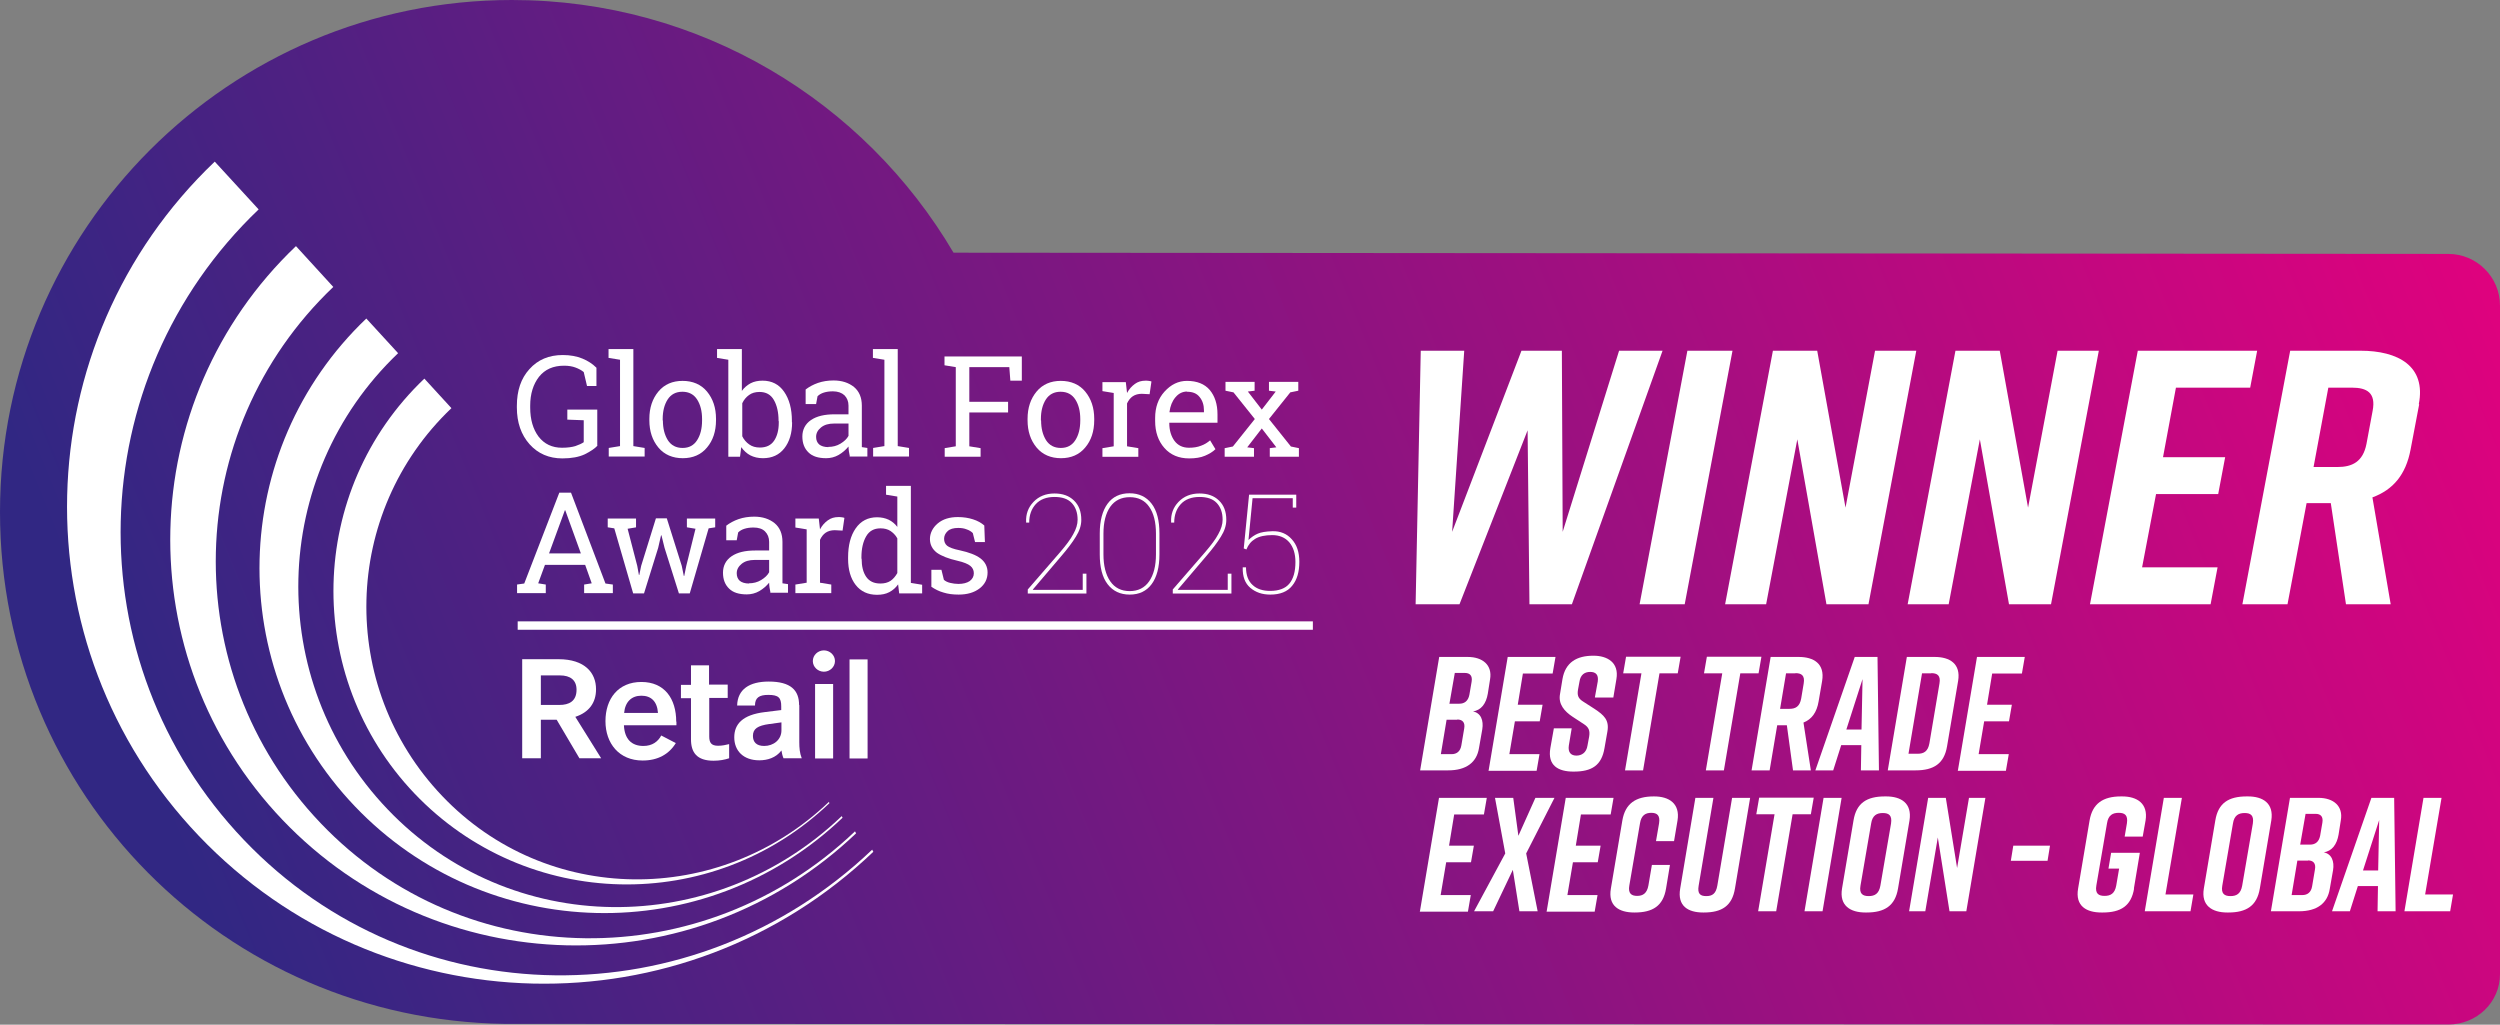 <?xml version="1.0" encoding="UTF-8"?>
<svg id="Layer_1" data-name="Layer 1" xmlns="http://www.w3.org/2000/svg" xmlns:xlink="http://www.w3.org/1999/xlink" viewBox="0 0 121.89 49.96">
  <rect x="0" y="0" width="121.89" height="49.96" fill="#808080" stroke="none"/>
  <defs>
    <linearGradient id="New_Gradient_Swatch_1" data-name="New Gradient Swatch 1" x1="11.73" y1="48.73" x2="122.57" y2="3.54" gradientUnits="userSpaceOnUse">
      <stop offset="0" stop-color="#312783"/>
      <stop offset="1" stop-color="#e6007e"/>
    </linearGradient>
  </defs>
  <path d="M119.37,12.38l-72.88-.06C42.15,4.95,34.14,0,24.96,0,11.18,0,0,11.18,0,24.96s11,24.78,24.63,24.96c.03,0,.06,0,.08,0l94.66.03c1.39,0,2.52-1.08,2.52-2.46V14.9c0-1.39-1.13-2.52-2.52-2.52Z" style="fill: url(#New_Gradient_Swatch_1);"/>
  <g>
    <path d="M76.64,29.46h-2.07l-.09-8.48-3.32,8.48h-2.14l.25-12.36h2.12l-.59,8.83,3.38-8.83h1.97l.04,8.83,2.75-8.83h2.12l-4.42,12.36Z" style="fill: #fff;"/>
    <path d="M79.94,29.46l2.33-12.36h2.2l-2.33,12.36h-2.2Z" style="fill: #fff;"/>
    <path d="M84.11,29.46l2.33-12.36h2.16l1.38,7.65,1.44-7.65h2.01l-2.33,12.36h-2.05l-1.42-8.04-1.52,8.04h-2.01Z" style="fill: #fff;"/>
    <path d="M93.01,29.46l2.33-12.36h2.16l1.38,7.65,1.44-7.65h2.01l-2.33,12.36h-2.05l-1.42-8.04-1.52,8.04h-2.01Z" style="fill: #fff;"/>
    <path d="M101.9,29.46l2.33-12.36h5.82l-.34,1.8h-3.62l-.63,3.39h3.03l-.34,1.8h-3.03l-.68,3.57h3.68l-.34,1.8h-5.88Z" style="fill: #fff;"/>
    <path d="M117.95,19.71l-.42,2.21c-.23,1.22-.85,1.96-1.86,2.33l.89,5.21h-2.18l-.74-4.93h-1.18l-.93,4.93h-2.2l2.33-12.36h3.43c1.82,0,3.21.74,2.84,2.61ZM114.68,18.9h-1.16l-.72,3.87h1.16c.72,0,1.25-.25,1.42-1.13l.3-1.61c.17-.88-.28-1.13-1.01-1.13Z" style="fill: #fff;"/>
  </g>
  <g>
    <path d="M71.79,34.68c.42.07.55.45.48.88l-.16.91c-.11.7-.62,1.09-1.5,1.09h-1.37l.93-5.53h1.39c.73,0,1.21.4,1.09,1.09l-.11.7c-.08.47-.31.81-.74.87ZM71.05,35.09h-.52l-.28,1.68h.52c.25,0,.43-.13.48-.43l.14-.83c.05-.29-.09-.43-.34-.43ZM70.66,34.31h.49c.25,0,.43-.13.49-.43l.11-.64c.05-.29-.08-.43-.33-.43h-.49l-.26,1.49Z" style="fill: #fff;"/>
    <path d="M72.58,37.56l.93-5.53h2.33l-.14.81h-1.45l-.25,1.52h1.21l-.14.81h-1.21l-.27,1.6h1.47l-.14.81h-2.35Z" style="fill: #fff;"/>
    <path d="M77.76,34l.14-.77c.05-.35-.11-.47-.37-.47s-.47.13-.52.47l-.07.38c-.05.28,0,.44.24.59l.56.36c.47.31.73.55.63,1.11l-.14.8c-.14.85-.62,1.15-1.5,1.15h-.02c-.73,0-1.27-.29-1.12-1.15l.17-.96h.87l-.14.84c-.05.34.11.49.37.49s.49-.15.54-.49l.08-.43c.05-.3-.02-.46-.25-.61l-.55-.36c-.41-.27-.71-.62-.62-1.11l.12-.73c.14-.82.7-1.14,1.5-1.14h.02c.65,0,1.25.32,1.11,1.14l-.15.9h-.87Z" style="fill: #fff;"/>
    <path d="M81.8,32.83h-.89l-.8,4.73h-.88l.8-4.73h-.89l.14-.81h2.66l-.14.81Z" style="fill: #fff;"/>
    <path d="M85.74,32.83h-.89l-.8,4.73h-.88l.8-4.73h-.89l.14-.81h2.66l-.14.81Z" style="fill: #fff;"/>
    <path d="M88.84,33.2l-.17.99c-.09.55-.34.88-.74,1.04l.36,2.33h-.87l-.3-2.2h-.47l-.37,2.2h-.88l.93-5.53h1.37c.73,0,1.28.33,1.14,1.17ZM87.54,32.83h-.46l-.29,1.73h.46c.29,0,.5-.11.57-.51l.12-.72c.07-.4-.11-.51-.4-.51Z" style="fill: #fff;"/>
    <path d="M90.73,37.56l.02-1.23h-.98l-.39,1.23h-.87l1.92-5.53h1.11l.07,5.53h-.87ZM90.76,35.57l.05-2.46-.79,2.46h.74Z" style="fill: #fff;"/>
    <path d="M95.47,33.2l-.54,3.19c-.14.84-.65,1.17-1.53,1.17h-1.36l.93-5.53h1.36c.73,0,1.28.33,1.14,1.17ZM94.16,32.83h-.45l-.66,3.92h.45c.29,0,.5-.11.57-.51l.49-2.91c.07-.4-.11-.51-.4-.51Z" style="fill: #fff;"/>
    <path d="M95.46,37.56l.93-5.53h2.33l-.14.81h-1.45l-.25,1.52h1.21l-.14.81h-1.21l-.27,1.6h1.47l-.14.81h-2.35Z" style="fill: #fff;"/>
    <path d="M69.23,44.43l.93-5.53h2.33l-.14.81h-1.45l-.25,1.52h1.21l-.14.81h-1.21l-.27,1.6h1.47l-.14.81h-2.35Z" style="fill: #fff;"/>
    <path d="M74.41,41.61l.56,2.82h-.89l-.32-2.02-.96,2.02h-.93l1.52-2.82-.5-2.71h.89l.25,1.85.83-1.85h.93l-1.38,2.71Z" style="fill: #fff;"/>
    <path d="M75.41,44.43l.93-5.53h2.33l-.14.81h-1.45l-.25,1.52h1.21l-.14.81h-1.21l-.27,1.6h1.47l-.14.81h-2.35Z" style="fill: #fff;"/>
    <path d="M81.23,43.32c-.14.85-.65,1.17-1.53,1.17h-.02c-.73,0-1.29-.31-1.14-1.17l.56-3.32c.14-.82.65-1.17,1.53-1.17h.02c.73,0,1.27.35,1.14,1.17l-.17,1.01h-.88l.15-.87c.06-.39-.1-.51-.38-.51s-.49.12-.55.51l-.52,3.03c-.07.39.1.51.38.51s.48-.12.55-.51l.17-1h.88l-.19,1.15Z" style="fill: #fff;"/>
    <path d="M84.59,43.32c-.14.85-.64,1.17-1.52,1.17h-.03c-.73,0-1.27-.31-1.12-1.17l.74-4.42h.88l-.72,4.28c-.07.4.08.51.37.51s.47-.11.54-.51l.72-4.28h.88l-.74,4.42Z" style="fill: #fff;"/>
    <path d="M88.29,39.7h-.89l-.8,4.73h-.88l.8-4.73h-.89l.14-.81h2.66l-.14.81Z" style="fill: #fff;"/>
    <path d="M87.98,44.43l.93-5.53h.88l-.93,5.53h-.88Z" style="fill: #fff;"/>
    <path d="M91.9,38.83h.06c.73,0,1.27.33,1.14,1.17l-.56,3.32c-.14.84-.65,1.17-1.53,1.17h-.06c-.73,0-1.28-.33-1.14-1.17l.56-3.32c.14-.85.65-1.17,1.53-1.17ZM91.11,43.69c.29,0,.5-.11.57-.51l.52-3.03c.06-.4-.11-.51-.4-.51s-.51.11-.57.51l-.52,3.03c-.07.4.11.51.4.51Z" style="fill: #fff;"/>
    <path d="M93.08,44.43l.93-5.53h.86l.55,3.42.58-3.42h.8l-.93,5.53h-.82l-.57-3.6-.61,3.6h-.8Z" style="fill: #fff;"/>
    <path d="M99.83,41.97h-1.79l.12-.74h1.79l-.12.74Z" style="fill: #fff;"/>
    <path d="M104.05,43.32c-.14.85-.65,1.17-1.53,1.17h-.06c-.73,0-1.29-.31-1.14-1.17l.56-3.32c.14-.82.65-1.17,1.53-1.17h.06c.73,0,1.27.35,1.14,1.17l-.14.79h-.88l.11-.65c.06-.4-.11-.51-.4-.51s-.51.11-.57.51l-.52,3.03c-.07.4.11.51.4.51s.5-.11.57-.51l.14-.82h-.52l.13-.77h1.4l-.29,1.74Z" style="fill: #fff;"/>
    <path d="M106.81,44.43h-2.24l.93-5.53h.88l-.8,4.71h1.36l-.14.82Z" style="fill: #fff;"/>
    <path d="M109.54,38.83h.06c.73,0,1.27.33,1.14,1.17l-.56,3.32c-.14.84-.65,1.17-1.53,1.17h-.06c-.73,0-1.28-.33-1.14-1.17l.56-3.32c.14-.85.65-1.17,1.53-1.17ZM108.75,43.69c.29,0,.5-.11.57-.51l.52-3.03c.06-.4-.11-.51-.4-.51s-.51.11-.57.51l-.52,3.03c-.07.4.11.51.4.51Z" style="fill: #fff;"/>
    <path d="M113.27,41.55c.42.07.55.45.48.88l-.16.91c-.11.7-.62,1.09-1.5,1.09h-1.37l.93-5.53h1.39c.73,0,1.21.4,1.09,1.09l-.11.7c-.08.47-.31.81-.74.87ZM112.53,41.96h-.52l-.28,1.68h.52c.25,0,.43-.13.48-.43l.14-.83c.05-.29-.09-.43-.34-.43ZM112.14,41.18h.49c.25,0,.43-.13.49-.43l.11-.64c.05-.29-.08-.43-.33-.43h-.49l-.26,1.49Z" style="fill: #fff;"/>
    <path d="M115.92,44.43l.02-1.23h-.98l-.39,1.23h-.87l1.92-5.53h1.11l.07,5.53h-.87ZM115.95,42.44l.05-2.46-.79,2.46h.74Z" style="fill: #fff;"/>
    <path d="M119.47,44.43h-2.24l.93-5.53h.88l-.8,4.71h1.36l-.14.82Z" style="fill: #fff;"/>
  </g>
  <g>
    <path d="M42.53,41.42c-8.69,8.29-22.35,8.22-30.64-.47-8.29-8.69-7.96-22.45.72-30.74l-2.14-2.33C1.18,16.74.83,31.47,9.7,40.76c8.87,9.29,23.59,9.64,32.88.77l-.06-.11Z" style="fill: #fff;"/>
    <path d="M41.69,40.53c-7.39,7.05-19.01,6.99-26.06-.4-7.05-7.39-6.77-19.1.62-26.14l-1.82-1.99c-7.91,7.54-8.2,20.06-.66,27.97,7.54,7.9,20.06,8.2,27.97.66l-.05-.09Z" style="fill: #fff;"/>
    <path d="M41.04,39.79c-6.28,6-16.16,5.94-22.15-.34-5.99-6.28-5.76-16.24.52-22.23l-1.55-1.69c-6.72,6.41-6.97,17.06-.56,23.78,6.41,6.72,17.06,6.97,23.78.56l-.04-.08Z" style="fill: #fff;"/>
    <path d="M40.41,39.1c-5.34,5.1-13.75,5.06-18.85-.29-5.1-5.35-4.9-13.81.45-18.91l-1.32-1.44c-5.72,5.45-5.93,14.51-.48,20.23,5.46,5.72,14.51,5.93,20.23.47l-.03-.07Z" style="fill: #fff;"/>
    <line x1="25.24" y1="30.5" x2="64.01" y2="30.5" style="fill: none; stroke: #fff; stroke-miterlimit: 10; stroke-width: .41px;"/>
    <g>
      <path d="M29.14,21.72c-.14.15-.35.29-.63.43-.28.13-.64.2-1.09.2-.65,0-1.19-.23-1.6-.69-.41-.46-.62-1.06-.62-1.79v-.08c0-.74.2-1.34.61-1.79.41-.46.95-.69,1.63-.69.36,0,.68.06.95.17.27.11.5.26.69.45v.89h-.46l-.16-.68c-.11-.09-.24-.16-.4-.22-.16-.06-.34-.09-.56-.09-.53,0-.93.18-1.22.54-.28.36-.43.83-.43,1.41v.09c0,.59.14,1.06.41,1.42.28.36.66.54,1.14.54.27,0,.48-.03.65-.08.17-.06.31-.12.41-.19v-1.07l-.8-.03v-.49h1.46v1.76Z" style="fill: #fff;"/>
      <path d="M29.67,17.45v-.43h1.21v4.73l.55.09v.42h-1.75v-.42l.55-.09v-4.21l-.55-.09Z" style="fill: #fff;"/>
      <path d="M31.66,20.42c0-.54.15-.98.44-1.33.29-.35.69-.52,1.18-.52s.9.17,1.19.52c.29.35.44.79.44,1.33v.07c0,.54-.15.99-.44,1.33-.29.35-.69.52-1.18.52s-.9-.17-1.19-.52c-.29-.35-.44-.79-.44-1.33v-.07ZM32.32,20.5c0,.39.08.7.24.96.16.25.4.38.72.38s.55-.13.71-.38c.16-.25.24-.57.24-.96v-.07c0-.38-.08-.7-.24-.95-.16-.25-.4-.38-.72-.38s-.56.13-.72.38c-.16.25-.24.57-.24.95v.07Z" style="fill: #fff;"/>
      <path d="M38.62,20.59c0,.53-.13.95-.38,1.27-.25.32-.6.48-1.04.48-.24,0-.44-.05-.62-.14-.17-.09-.32-.23-.44-.4l-.06.47h-.57v-4.73l-.55-.09v-.43h1.21v2.04c.11-.16.26-.28.42-.37.17-.09.37-.13.59-.13.45,0,.8.18,1.05.54.25.36.38.83.38,1.42v.07ZM37.96,20.52c0-.42-.08-.76-.23-1.02-.15-.26-.38-.39-.7-.39-.2,0-.38.05-.51.15-.14.1-.25.23-.33.4v1.61c.08.17.2.3.34.4.14.1.31.15.52.15.31,0,.54-.11.69-.33.15-.22.23-.52.23-.88v-.07Z" style="fill: #fff;"/>
      <path d="M41.44,22.28c-.02-.1-.04-.19-.05-.27-.01-.08-.02-.16-.02-.24-.13.16-.29.3-.48.41-.19.11-.4.16-.61.16-.38,0-.67-.09-.86-.28-.2-.19-.3-.45-.3-.78s.14-.61.42-.8c.28-.19.66-.28,1.15-.28h.68v-.42c0-.21-.07-.38-.2-.51-.13-.12-.32-.19-.56-.19-.17,0-.31.02-.44.06-.13.04-.23.1-.31.18l-.07.38h-.51v-.71c.17-.13.37-.24.6-.32.23-.08.49-.12.76-.12.41,0,.74.11,1,.32.25.21.38.51.38.91v1.75s0,.09,0,.14c0,.04,0,.09,0,.13l.27.04v.42h-.87ZM40.38,21.79c.22,0,.42-.05.6-.16.18-.11.31-.23.39-.38v-.6h-.7c-.27,0-.48.06-.64.19-.16.13-.24.28-.24.46,0,.16.05.28.15.37.1.08.25.13.45.13Z" style="fill: #fff;"/>
      <path d="M42.56,17.45v-.43h1.21v4.73l.55.09v.42h-1.75v-.42l.55-.09v-4.21l-.55-.09Z" style="fill: #fff;"/>
      <path d="M46.05,21.85l.55-.09v-3.86l-.55-.09v-.43h3.77v1.18h-.56l-.05-.66h-1.95v1.69h1.89v.52h-1.89v1.65l.55.09v.42h-1.75v-.42Z" style="fill: #fff;"/>
      <path d="M50.1,20.42c0-.54.15-.98.44-1.33.29-.35.69-.52,1.18-.52s.9.17,1.19.52c.29.35.44.79.44,1.33v.07c0,.54-.15.99-.44,1.33-.29.35-.69.52-1.18.52s-.9-.17-1.19-.52c-.29-.35-.44-.79-.44-1.33v-.07ZM50.76,20.5c0,.39.08.7.24.96.16.25.4.38.72.38s.55-.13.71-.38c.16-.25.24-.57.24-.96v-.07c0-.38-.08-.7-.24-.95-.16-.25-.4-.38-.72-.38s-.56.13-.72.38c-.16.25-.24.57-.24.95v.07Z" style="fill: #fff;"/>
      <path d="M53.75,19.06v-.43h1.14l.06.53c.1-.19.23-.33.38-.44.15-.11.32-.16.52-.16.05,0,.1,0,.16.01.05,0,.1.02.13.03l-.09.62-.38-.02c-.17,0-.32.04-.44.12-.12.08-.21.2-.28.35v2.09l.55.09v.42h-1.75v-.42l.55-.09v-2.6l-.55-.09Z" style="fill: #fff;"/>
      <path d="M57.98,22.35c-.51,0-.91-.17-1.21-.51-.3-.34-.45-.78-.45-1.31v-.15c0-.52.15-.95.46-1.29.31-.34.67-.52,1.09-.52.49,0,.86.15,1.11.44.25.3.38.69.38,1.19v.41h-2.35v.02c0,.35.09.64.25.86.17.23.41.34.71.34.22,0,.42-.03.59-.1.17-.06.31-.15.44-.26l.26.43c-.13.13-.3.23-.51.32-.21.09-.47.13-.77.13ZM57.88,19.09c-.22,0-.41.09-.57.28-.16.19-.25.42-.29.71v.02h1.68v-.09c0-.26-.07-.48-.21-.65-.14-.18-.34-.26-.62-.26Z" style="fill: #fff;"/>
      <path d="M59.72,21.85l.39-.08,1.07-1.34-1.04-1.3-.39-.08v-.43h1.42v.43l-.33.04.68.88.68-.88-.33-.04v-.43h1.43v.43l-.39.08-1.04,1.3,1.07,1.34.39.08v.42h-1.42v-.42l.32-.04-.71-.92-.71.92.33.04v.42h-1.43v-.42Z" style="fill: #fff;"/>
      <path d="M25.2,28.5l.36-.05,1.71-4.43h.57l1.68,4.43.36.05v.42h-1.4v-.42l.37-.06-.32-.9h-1.96l-.33.9.37.06v.42h-1.4v-.42ZM26.77,26.98h1.55l-.76-2.1h-.02l-.77,2.1Z" style="fill: #fff;"/>
      <path d="M31.02,25.71l-.42.07.47,1.81.08.44h.02l.09-.44.72-2.32h.53l.73,2.32.1.49h.02l.1-.49.45-1.81-.42-.07v-.43h1.38v.43l-.32.05-.92,3.17h-.53l-.7-2.22-.15-.61h-.02s-.14.61-.14.61l-.69,2.22h-.53l-.92-3.17-.32-.05v-.43h1.38v.43Z" style="fill: #fff;"/>
      <path d="M37.57,28.92c-.02-.1-.04-.19-.05-.27-.01-.08-.02-.16-.02-.24-.13.16-.29.3-.48.41-.19.11-.4.16-.61.16-.38,0-.67-.09-.86-.28-.2-.19-.3-.45-.3-.78s.14-.61.42-.8c.28-.19.66-.28,1.15-.28h.68v-.42c0-.21-.07-.38-.2-.51s-.32-.19-.56-.19c-.17,0-.31.02-.44.06-.13.04-.23.1-.31.18l-.07.38h-.51v-.71c.17-.13.37-.24.6-.32.23-.08.49-.12.76-.12.41,0,.74.11,1,.32.25.21.38.51.38.91v1.75s0,.09,0,.14c0,.04,0,.09,0,.13l.27.04v.42h-.87ZM36.51,28.44c.22,0,.42-.05.6-.16.18-.11.31-.23.39-.38v-.6h-.7c-.27,0-.48.06-.64.19-.16.13-.24.28-.24.46,0,.16.05.28.15.37.1.08.25.13.45.13Z" style="fill: #fff;"/>
      <path d="M38.78,25.71v-.43h1.14l.06.53c.1-.19.23-.33.38-.44.15-.11.32-.16.52-.16.05,0,.1,0,.16.01.05,0,.1.02.13.03l-.09.62-.38-.02c-.17,0-.32.04-.44.12-.12.08-.21.2-.28.35v2.09l.55.09v.42h-1.75v-.42l.55-.09v-2.6l-.55-.09Z" style="fill: #fff;"/>
      <path d="M43.79,28.49c-.12.17-.26.29-.43.38-.17.09-.37.13-.6.13-.44,0-.79-.16-1.04-.48-.25-.32-.37-.75-.37-1.27v-.07c0-.59.12-1.06.37-1.42.25-.36.6-.54,1.04-.54.21,0,.4.04.57.12.16.08.3.19.42.35v-1.48l-.55-.09v-.43h1.21v4.73l.55.09v.42h-1.12l-.05-.43ZM42.01,27.24c0,.37.07.66.22.88.15.22.38.33.69.33.2,0,.36-.04.5-.13.13-.09.24-.22.33-.38v-1.69c-.08-.15-.2-.27-.33-.36-.14-.09-.3-.13-.49-.13-.32,0-.55.13-.7.39-.15.26-.23.6-.23,1.02v.07Z" style="fill: #fff;"/>
      <path d="M48.04,26.43h-.5l-.11-.44c-.08-.08-.18-.14-.3-.18-.12-.05-.26-.07-.41-.07-.23,0-.41.05-.52.16-.11.1-.17.23-.17.37s.05.26.15.34c.1.08.31.16.61.22.46.1.8.23,1.02.4.22.17.34.4.34.68,0,.32-.13.58-.39.78-.26.2-.6.3-1.02.3-.28,0-.52-.03-.74-.1-.22-.06-.41-.16-.59-.28v-.83s.49,0,.49,0l.12.49c.08.07.18.12.31.15.13.03.26.05.4.05.23,0,.42-.05.55-.14.13-.1.2-.22.2-.38,0-.15-.06-.27-.17-.36-.11-.09-.32-.18-.63-.25-.44-.1-.77-.23-1-.39-.22-.17-.34-.39-.34-.67s.13-.55.38-.76c.25-.21.58-.31.98-.31.28,0,.52.04.74.11.22.07.4.17.55.3l.03.8Z" style="fill: #fff;"/>
      <path d="M50.11,28.92v-.18l1.57-1.81c.3-.35.52-.64.65-.89.14-.25.21-.48.21-.7,0-.35-.1-.62-.29-.82-.19-.2-.47-.29-.84-.29-.39,0-.7.12-.91.35-.21.23-.32.53-.32.9h-.15v-.02c-.02-.39.1-.72.36-.99.26-.27.6-.41,1.02-.41.4,0,.71.11.95.34.24.23.36.54.36.95,0,.27-.09.54-.26.81-.17.28-.41.6-.73.97l-1.37,1.61v.02h2.43v-.79h.18v.97h-2.86Z" style="fill: #fff;"/>
      <path d="M56.53,27.03c0,.63-.13,1.11-.38,1.45-.25.34-.61.51-1.07.51s-.82-.17-1.08-.51c-.26-.34-.38-.83-.38-1.45v-1.02c0-.62.13-1.11.38-1.45.25-.34.61-.51,1.07-.51s.82.17,1.08.51c.26.34.38.83.38,1.45v1.02ZM56.36,26.02c0-.56-.11-1-.33-1.31-.22-.32-.54-.47-.95-.47s-.73.16-.95.47c-.22.32-.33.75-.33,1.31v1.01c0,.55.11.99.33,1.31.22.32.54.48.95.48s.73-.16.95-.48c.22-.32.33-.76.33-1.31v-1.01Z" style="fill: #fff;"/>
      <path d="M57.18,28.92v-.18l1.57-1.81c.3-.35.52-.64.65-.89.14-.25.21-.48.21-.7,0-.35-.1-.62-.29-.82s-.47-.29-.84-.29c-.39,0-.7.12-.91.35-.21.23-.32.53-.32.9h-.15v-.02c-.02-.39.1-.72.36-.99.26-.27.6-.41,1.02-.41.4,0,.71.11.95.34.24.23.36.54.36.95,0,.27-.09.54-.26.81-.17.28-.41.6-.73.97l-1.37,1.61v.02h2.43v-.79h.18v.97h-2.86Z" style="fill: #fff;"/>
      <path d="M63.03,24.75v-.46h-1.96l-.2,2.04c.14-.14.29-.24.45-.31.16-.07.4-.11.72-.12.38-.01.7.12.94.39.25.27.37.64.37,1.1,0,.49-.11.88-.35,1.17-.23.29-.59.43-1.07.43-.39,0-.71-.11-.97-.33-.26-.22-.38-.55-.37-.98v-.02h.16c0,.38.11.67.32.86.21.2.5.29.86.29.42,0,.74-.12.93-.35.2-.24.3-.59.3-1.06,0-.4-.1-.72-.3-.96-.2-.23-.48-.35-.83-.35s-.63.06-.83.18c-.2.12-.34.29-.43.52l-.13-.05.26-2.62h2.3v.63h-.18Z" style="fill: #fff;"/>
    </g>
    <g>
      <path d="M29.06,33.61c0,.65-.34,1.12-1.01,1.34l1.26,2.02h-1.06l-1.11-1.88h-.77v1.88h-.91v-4.83h1.77c1.29,0,1.83.67,1.83,1.46ZM26.37,32.92v1.45h.91c.45,0,.83-.17.83-.74,0-.47-.3-.7-.81-.7h-.93Z" style="fill: #fff;"/>
      <path d="M32.98,35.18v.18h-2.56c.03.67.37,1.01.95,1.01.43,0,.71-.21.87-.51l.71.37c-.33.54-.87.85-1.62.85-1.14,0-1.81-.83-1.81-1.92s.62-1.91,1.75-1.91,1.7.81,1.7,1.94ZM30.43,34.76h1.65c-.04-.57-.34-.84-.81-.84s-.79.29-.84.84Z" style="fill: #fff;"/>
      <path d="M34.58,33.38h.9v.65h-.9v1.88c0,.3.1.45.43.45.2,0,.38-.04.54-.08v.69c-.21.07-.46.12-.76.12-.82,0-1.1-.41-1.1-1.04v-2.01h-.49v-.65h.49v-.95h.88v.95Z" style="fill: #fff;"/>
      <path d="M38.97,34.38v1.8c0,.28.02.54.12.79h-.89c-.05-.12-.08-.25-.1-.38-.27.36-.69.48-1.08.48-.78,0-1.22-.47-1.22-1.12s.41-1.1,1.48-1.23l.81-.1v-.18c0-.42-.13-.56-.63-.56-.45,0-.65.14-.65.52h-.87c.02-.8.61-1.17,1.54-1.17,1.08,0,1.48.43,1.48,1.14ZM37.51,35.3c-.57.08-.8.23-.8.58,0,.29.16.49.55.49.45,0,.84-.3.84-.76v-.39l-.58.08Z" style="fill: #fff;"/>
      <path d="M40.71,32.23c0,.29-.25.52-.54.52s-.54-.23-.54-.52.25-.52.54-.52.54.23.54.52ZM40.62,36.98h-.88v-3.63h.88v3.63Z" style="fill: #fff;"/>
      <path d="M42.3,36.98h-.88v-4.83h.88v4.83Z" style="fill: #fff;"/>
    </g>
  </g>
</svg>